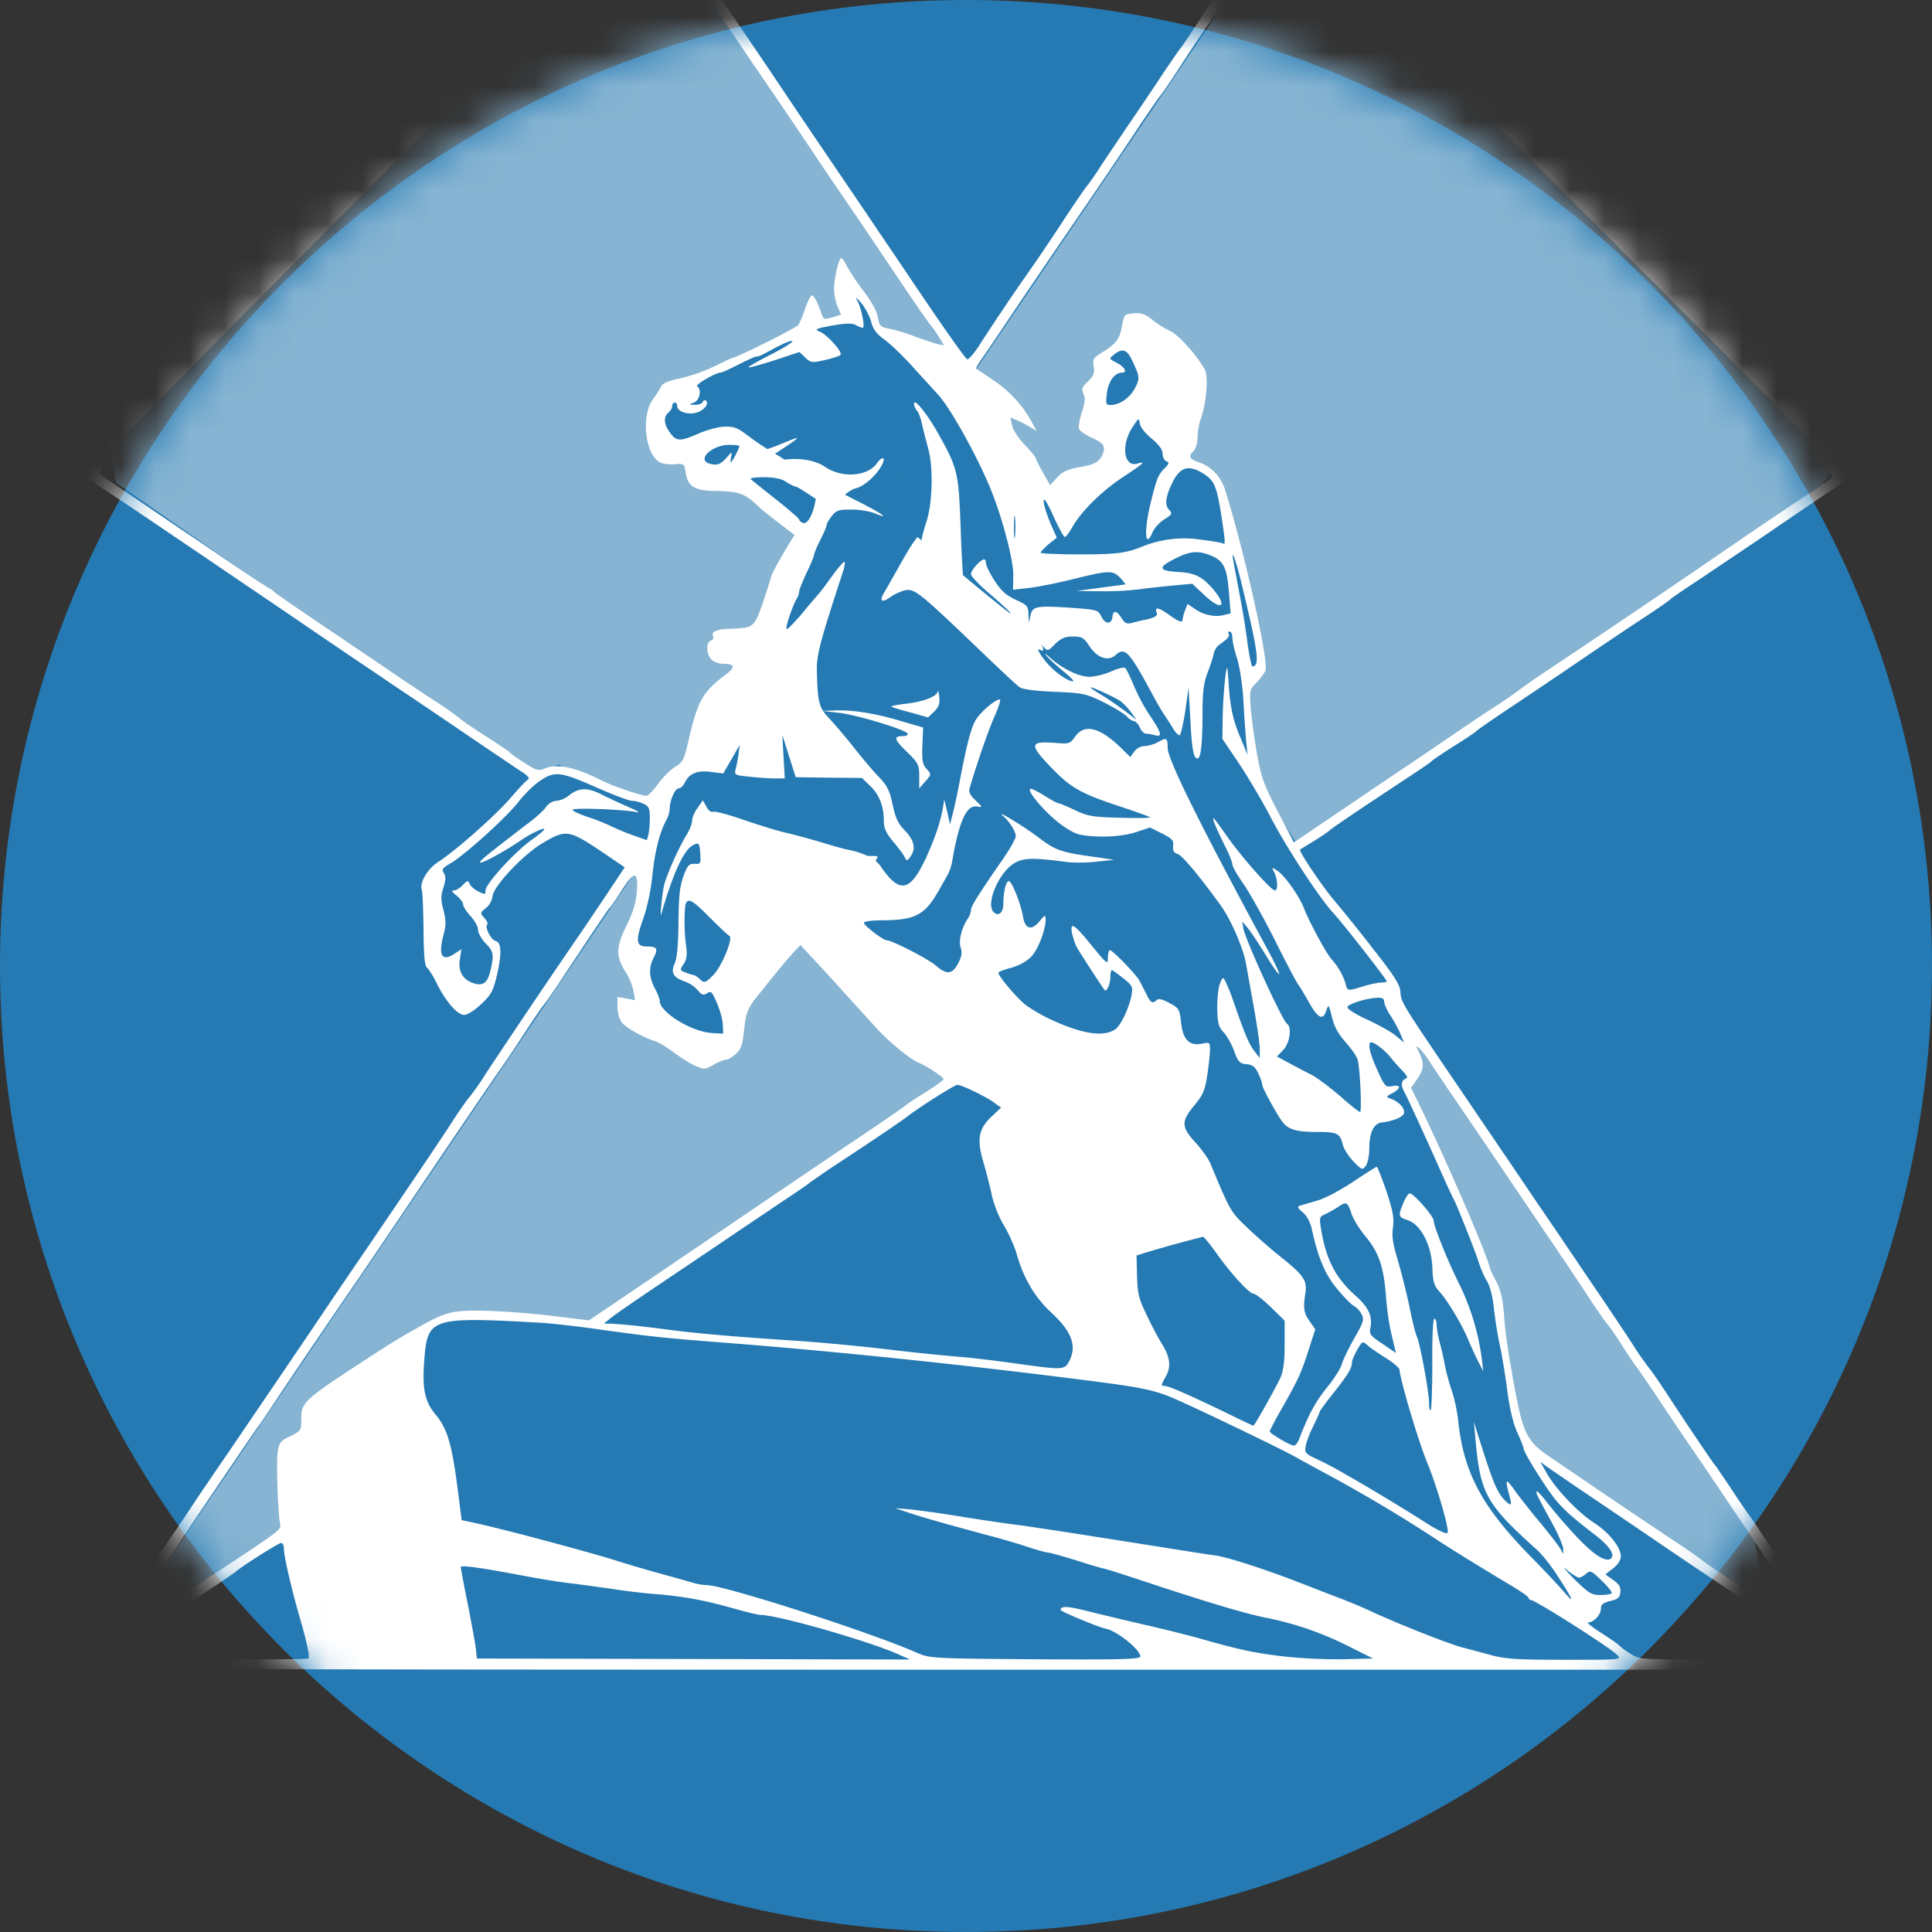 <svg xmlns="http://www.w3.org/2000/svg" width="56" height="56" fill="none" viewBox="0 0 56 56"><rect x="0" y="0" width="56" height="56" fill="#333333" stroke="none"/><g clip-path="url(#a)"><path fill="#257ab3" d="M56 28C56 12.536 43.464 0 28 0S0 12.536 0 28s12.536 28 28 28 28-12.536 28-28"/><mask id="b" width="56" height="56" x="0" y="0" maskUnits="userSpaceOnUse" style="mask-type:alpha"><circle cx="28" cy="28" r="28" fill="#d9d9d9"/></mask><g mask="url(#b)"><path fill="#86b4d2" d="m50.827 44.464.394 2.129-6.87-4.613-.612-2.022-.27-2.1-.367-1.009-1.394-3.31-.813-1.858.22-1.568-3.533-5.203-9.498-13.9-9.116 13.44-.316.976-.353 1.623.353 2.344 2.125 1.149 2.486-3.493 4.569 4.09-9.86 6.72-.71.532-3.757-.24-.848.112-1.087 1.247-3.198 4.893-3.92 2.657v-1.208L18.968 24.45l9.116-13.44-.423-.62-1.968-.695L24.435 8l.238 1.185-.803.178-1.339.536-2.303 1.017-1.124.928.268 1.16.856.09v.571l1.178.268 1.857 1.553-1.293 3.053-1.193 2.51-1.74 2.237-1.839-.646-1.007-.475-.687.283-12.137-8.455-1.056-5.519 17.1-10.327 8.25 12.243.423.618.173-.255 8.358-12.323 12.294 5.983 4.61 8.562-.878 1.372L37.582 24.45l-1.276-2.008-.151-2.25.38-1.03-.719-3.498-.507-1.707-1.002-.734L32.995 9.5l-1.185 1.1.424 2.737-1.714.972-2.263-3.554-.173.255 9.498 13.9 3.533 5.204z"/><path fill="#fff" d="M10.696 5.454c-4.532 4.56-8.24 8.306-8.24 8.327s.252.202.562.404c.49.318 1.559 1.04 4.128 2.786a549 549 0 0 1 2.165 1.472c.772.527 1.731 1.169 2.121 1.436 1.046.7 1.797 1.212 2.634 1.782.411.274.873.592 1.032.693.223.144.267.21.195.252-.058.036-.282.275-.498.527-.433.505-1.595 1.53-2.078 1.84-.325.202-.563.614-.491.816.021.057.043.57.05 1.14.008.765.03 1.06.101 1.118.05.044.18.246.282.455.26.527.599.916.793.916.094 0 .304-.13.491-.31.282-.26.347-.375.448-.787.158-.67.151-.995-.022-1.046-.144-.036-.325-.404-.245-.483.028-.022-.015-.109-.087-.188-.123-.137-.123-.144.043-.281a.55.55 0 0 0 .195-.332c.022-.303.873-1.205 1.45-1.552.7-.411.751-.404 1.84.332l.542.368-.354.534c-.195.296-.577.859-.844 1.256a312 312 0 0 0-2.8 4.149 8 8 0 0 1-.49.707c-.073.08-.304.404-.506.722-.382.584-.642.974-2.294 3.406-.527.772-1.191 1.746-1.472 2.165-.455.678-1.01 1.493-2.735 4.033-.282.412-.693 1.01-.91 1.335-.216.332-.613.917-.887 1.314-.267.39-.7 1.039-.96 1.436a19 19 0 0 1-.527.757c-.115.087-.8 1.227-.8 1.328s2.475.116 25.465.116h25.465v-.195c0-.123-.187-.477-.483-.924-.26-.397-.491-.736-.52-.758-.043-.036-.404-.577-1.306-1.94-.224-.34-.44-.657-.476-.7-.036-.044-.26-.369-.49-.722-.24-.354-.441-.657-.463-.679-.05-.043-.923-1.342-1.421-2.107-.21-.317-.426-.635-.491-.707a9 9 0 0 1-.49-.707c-.21-.325-.78-1.176-1.278-1.905-.49-.729-1.147-1.696-1.458-2.15-.635-.939-1.14-1.682-2.439-3.594-1.493-2.2-1.537-2.266-1.551-2.555-.014-.209-.159-.447-.801-1.262a47 47 0 0 0-1.118-1.393c-.34-.397-1.04-1.436-.99-1.472.008-.007.203-.13.42-.26.216-.137.41-.267.432-.296.037-.043.758-.534 2.201-1.486.397-.26.736-.49.758-.52.022-.029.31-.224.65-.44.339-.21.627-.404.649-.433s.426-.31.902-.628c.476-.317 1.4-.938 2.056-1.385s1.516-1.025 1.913-1.285c.396-.26.736-.497.757-.526s.361-.26.758-.52c.397-.267 1.32-.887 2.057-1.385.736-.506 1.551-1.054 1.818-1.234.274-.18.49-.347.49-.376 0-.079-16.51-16.582-16.553-16.546-.072.08-1.703 2.482-2.294 3.384-.224.34-.434.657-.47.693-.036.043-.281.397-.548.794-.26.397-.7 1.046-.967 1.436-.267.397-.628.93-.8 1.19a7 7 0 0 1-.427.614c-.065.08-.317.454-.57.83a56 56 0 0 1-1.299 1.92 79 79 0 0 0-1.24 1.854c-.145.223-.297.404-.34.39-.058-.015-.765-1.018-2.093-3.003-.26-.375-.902-1.334-1.443-2.128s-1.19-1.754-1.443-2.129a312 312 0 0 0-2.323-3.428c-.037-.043-.253-.368-.491-.721-.231-.361-.44-.664-.47-.686a10 10 0 0 1-.396-.599c-.195-.303-.368-.555-.397-.555s-3.752 3.73-8.284 8.29m8.609-7.324c.159.238.418.627.577.873.159.245.368.541.455.656.093.116.339.47.548.787.202.318.794 1.19 1.313 1.948.513.75 1.177 1.732 1.472 2.18.296.44.801 1.183 1.119 1.645l.902 1.335q1.148 1.719 1.299 1.89c.058.065.166.224.238.347l.137.223-.173-.036c-.094-.021-.383-.122-.657-.216a5 5 0 0 0-.714-.224c-.31-.058-.325-.072-.383-.368-.021-.151-.202-.469-.411-.736a6 6 0 0 1-.476-.714c-.065-.13-.137-.238-.166-.238-.072 0-.21.591-.21.902 0 .137.044.368.101.498l.102.238-.253.08c-.21.064-.253.057-.289-.044-.137-.39-.238-.592-.303-.592-.036 0-.122.173-.195.375-.065.21-.158.426-.202.484-.064.086-1.782.945-1.89.945-.015 0-.26.115-.541.253a5 5 0 0 1-.989.346c-.34.072-.505.137-.556.238-.036.08-.144.245-.238.375-.346.484-.223 1.588.202 1.819.087.05.282.072.433.058.267-.022.274-.015.318.238.065.425.252.534.952.54.62.015.78.08 1.198.484.05.05.296.246.549.44l.454.347-.159.26c-.339.562-.505.873-.534 1.003-.014.072-.122.404-.238.743-.238.678-.26.693-.952.714-.361.008-.549.094-.476.217.028.043 0 .1-.058.122-.152.058-.145.383.007.549.065.072.216.13.354.13.339 0 .353.1.043.325-.65.49-.801.757-1.068 1.94-.116.506-.159.585-.368.715-.13.072-.354.296-.498.49-.137.196-.296.354-.34.354-.15 0-.98-.281-1.262-.426-.8-.41-1.342-.519-1.703-.36-.159.072-.23.05-.548-.152-.21-.13-.412-.274-.455-.325-.05-.043-.36-.252-.7-.469s-.678-.447-.758-.52a8 8 0 0 0-.62-.44 59 59 0 0 1-1.227-.815c-.411-.281-1.364-.923-2.121-1.436-.75-.505-1.386-.945-1.408-.974a.25.25 0 0 0-.108-.08 13 13 0 0 1-.685-.447c-.34-.223-.96-.65-1.386-.938-.426-.281-1.248-.844-1.825-1.234l-1.061-.714.981-3.226C9.513 4.782 18.944-2.39 18.98-2.347c.022.03.166.246.325.477m27.312 6.444c4.41 4.401 6.495 9.2 6.495 9.236 0 .029-.145.144-.31.253-.549.36-1.545 1.024-2.302 1.544a488 488 0 0 1-5.607 3.796c-.34.223-.715.483-.83.577-.116.086-.411.296-.657.454-.252.16-.78.513-1.19.794-.404.274-1.004.686-1.328.902-.563.375-1.667 1.126-2.85 1.927l-.534.36-.47-.901c-.41-.787-.483-1.003-.599-1.667a17 17 0 0 1-.18-1.306c-.043-.527-.036-.549.166-.758a1.6 1.6 0 0 0 .26-.346c.1-.267-.613-3.457-1.162-5.21-.123-.412-.404-.707-.772-.83-.274-.094-.31-.173-.144-.332.057-.065.108-.238.108-.383 0-.151.043-.404.1-.562.16-.455.217-1.198.116-1.4-.209-.39-.75-1.003-.995-1.119a2.8 2.8 0 0 1-.527-.332c-.21-.166-.325-.21-.541-.187-.275.021-.282.028-.347.382-.065.375-.166.498-.606.772-.216.13-.245.18-.21.383.03.194 0 .274-.165.433-.173.165-.195.223-.13.36.058.123.043.26-.05.534-.066.21-.102.426-.08.484s.188.173.36.252c.347.152.412.246.333.462-.087.238-.245.325-.693.397-.332.058-.469.123-.635.296l-.202.224-.21-.368c-.115-.202-.209-.39-.209-.419s-.144-.202-.317-.382c-.18-.188-.34-.426-.368-.563l-.05-.231.209.087c.108.05.281.137.382.202l.173.108-.173-.318a3.4 3.4 0 0 0-1.111-1.176c-.238-.166-.455-.303-.47-.317s.095-.195.246-.405c.145-.209.505-.743.794-1.176.57-.851 1.385-2.042 2.526-3.716.39-.577.916-1.357 1.161-1.732.253-.375.527-.78.614-.887.093-.116.324-.462.526-.773C34.835.958 35.39.157 35.448.136c.029-.015.058-.05.058-.087 0-.058.779-1.234.858-1.299.03-.021.188-.252.361-.527a7 7 0 0 1 .332-.483c.015 0 5.152 2.432 9.561 6.834M25.251 9.329c.057.216.151.346.39.52.173.122.555.49.85.822l.665.729c.353.354 1.154 1.79 1.566 2.793.339.844.656 2.049.649 2.482l-.007.418.454-.05c.253-.029.837-.144 1.3-.26 1.024-.253 1.14-.26 1.356-.029.094.101.159.18.137.188-.014 0-.34.043-.714.094l-.686.093.65.008a9 9 0 0 0 1.118-.05c.26-.037.722-.087 1.025-.116l.555-.05.361.338c.541.506.671.275.159-.274-.26-.281-.484-.382-.91-.404-.598-.036-.627-.13-.093-.397.433-.216.657-.23 1.025-.08.368.152.461.347.52 1.054l.05.62-.202.051c-.26.065-.6-.007-.845-.187l-.202-.137-.072.187a1.3 1.3 0 0 0-.072.26c0 .115-.108.072-.411-.144-.296-.21-.404-.224-.34-.043.037.086-.072.151-.382.209-.072.014-.217.05-.325.08-.151.042-.216.014-.31-.138q-.225-.344-.267-.029c-.029.224-.217.21-.325-.029-.093-.18-.13-.187-.837-.238-1.039-.072-1.154-.05-1.212.217l-.05.216-.008-.252c-.007-.231-.036-.267-.375-.419-.281-.13-.419-.26-.613-.556-.137-.216-.246-.44-.246-.505 0-.058-.021-.108-.05-.108-.101 0-.383.317-.383.426 0 .065.231.303.505.541.275.23.556.49.628.57.145.166-.49-.346-1.804-1.443l-.88-.743-.123.166c-.065.086-.252.404-.418.7s-.354.627-.419.736c-.159.26-.072.324.18.137.109-.08.304-.166.426-.195.267-.05.412.065 2.02 1.602.636.613 1.22 1.162 1.3 1.212.086.058.454.108 1.01.13.83.036.902.05 1.422.303.295.152.598.332.67.411.066.073.16.137.21.137.043 0 .122.08.166.18.043.102.123.181.173.181s.166.022.26.044c.23.064.202-.058-.123-.542a5.4 5.4 0 0 1-.476-.88c-.108-.253-.217-.49-.253-.52-.029-.036-.216.008-.404.094a2.1 2.1 0 0 1-.62.159c-.318 0-.78-.224-1.14-.541-.152-.137-.195-.166-.109-.058.08.094.303.296.49.448.196.158.311.28.268.28-.166 0-.57-.295-.794-.576-.216-.275-.274-.405-.144-.325.086.05.094-.05.021-.152-.036-.036-.007-.007.065.058.116.123.13.123.332-.087.174-.166.282-.216.513-.216.26 0 .317.029.483.281.224.34.541.448.75.26.275-.245.39-.13 1.054 1.097.137.26.31.556.383.657.072.108.187.288.252.397.065.108.152.18.18.166.03-.022.102-.34.16-.708l.093-.67.05.901c.044.88.095 1.155.21 1.155q.142-.002.144-1.27c0-.65.03-.902.145-1.213.086-.216.166-.468.18-.562a.5.5 0 0 1 .159-.253c.245-.166.31-.245.274-.317-.029-.037-.007-.065.029-.065.043 0 .08.08.08.18 0 .101.057.368.136.599.072.23.152.743.18 1.169.022.418.058.952.08 1.19l.043.434-.216-.52c-.21-.498-.282-.844-.332-1.537a6 6 0 0 0-.036-.433c-.036-.18-.13.794-.137 1.429l-.008.599.491.729c.267.404.686 1.11.924 1.573.476.909 1.414 2.33 1.797 2.742.267.288 1.551 1.927 1.551 1.984 0 .022-.072.036-.159.036-.093 0-.324.05-.52.108-.461.145-.461.145-.519-.093a1.9 1.9 0 0 0-.404-.693c-.144-.159-.628-1.046-.786-1.45-.145-.376-.556-.96-.78-1.112-.166-.108-.173-.108-.094.044.102.187.116.526.022.526-.108 0-.93-.923-1.35-1.515-.223-.318-.41-.577-.432-.577-.044 0 .086.303.325.786.122.238.223.49.223.549 0 .065.145.317.318.563s.584.98.916 1.637c.325.657.635 1.242.686 1.3.043.057.18.288.303.505.252.454.404.534.498.238.065-.195.072-.188.166.187.065.274.18.484.404.736.173.195.332.426.346.52.072.332.116 1.494.065 1.494-.029 0-.289-.202-.57-.455-.289-.245-.657-.527-.83-.62a30 30 0 0 1-.664-.347l-.346-.188.18-.187c.195-.202.26-.671.108-.765-.13-.087-1.212-2.446-1.262-2.764l-.03-.195.152.18c.087.102.318.448.52.78.195.325.375.577.397.563.014-.022-.116-.303-.296-.635-1.999-3.695-2.937-5.585-2.937-5.924 0-.296-.029-.31-.289-.16a1 1 0 0 1-.375.109.39.39 0 0 0-.303.159l-.115.159-.303-.296c-.6-.57-1.025-.671-1.292-.303-.159.223-.173.223-.613.187-.715-.05-.722.05-.094.707.584.607.866.765 2.056 1.155.426.144.794.274.816.296s-.361.029-.86.014c-.8-.021-.944-.043-1.32-.223-.23-.109-.44-.195-.469-.195-.036 0-.216-.101-.404-.217-.195-.122-.375-.216-.411-.202-.116.036.34.592.772.945.238.195.512.354.664.383.498.094 1.198.065 1.616-.072l.412-.137.346.173c.296.151.346.202.325.36-.015.138.021.203.122.232.13.028.628.627 1.256 1.493.289.397.657 1.242.729 1.667.029.137.123.693.224 1.241.1.549.18 1.112.18 1.256v.26l-.152-.195c-.151-.188-.281-.49-.606-1.429a5 5 0 0 0-.245-.613c-.065-.116-.08-.108-.152.086-.05.116-.079.44-.079.722.014.426.043.534.188.686.093.1.23.339.303.54.115.318.158.362.36.383.174.015.253.08.34.267.065.13.115.281.115.332 0 .087.433.873.592 1.082.173.217.411.282.981.282.614 0 .679.036.765.382.029.116.166.325.303.47.245.252.26.26.36.13.059-.08.102-.311.102-.506 0-.462.13-.721.36-.75.383-.05.65-.174.65-.296 0-.145-.173-.318-.397-.397-.137-.05-.13-.058.058-.159.253-.137.253-.252-.007-.202-.188.036-.217.015-.433-.469-.224-.49-.289-.8-.173-.8.094 0 .404.237.555.432.08.101.231.274.34.383.151.158.173.209.093.245-.122.043-.137.188-.036.368.072.13.433.902 1.018 2.215.194.433.382.844.418.902.094.173.628 1.516.729 1.84.05.159.151.397.23.527.095.152.174.462.21.83.036.325.116.8.173 1.06.058.26.152.838.21 1.285.072.534.166.945.288 1.212.101.224.188.44.188.477 0 .094.462.851.8 1.32.268.368.542.62 1.199 1.126.454.339.656.613.54.729-.143.144-.504-.087-1.038-.657a16 16 0 0 1-.801-.93c-.159-.21-.303-.362-.318-.347-.036.036-.014.08.477.981.158.296.288.606.288.686v.144l-.08-.144c-.042-.08-.295-.404-.555-.722a22 22 0 0 1-.729-.916c-.13-.195-.252-.332-.267-.318-.021.015 0 .152.044.31.108.39.1.426-.072.268-.224-.203-.347-.477-.657-1.436l-.274-.866.043.469c.144 1.609.303 1.905 1.782 3.232.152.138.412.462.585.736q.693 1.06.216.505c-.151-.18-.62-.678-1.039-1.103-1.392-1.436-1.898-2.41-2.05-3.948a4.7 4.7 0 0 0-.187-.83 6 6 0 0 1-.187-.685 8 8 0 0 0-.145-.65 3 3 0 0 1-.1-.555c0-.094-.03-.166-.066-.166s-.065.577-.057 1.299c0 .714-.022 1.32-.044 1.35-.029.02-.05-.066-.05-.203 0-.325-.267-1.76-.354-1.927-.036-.072-.137-.469-.216-.873a21 21 0 0 0-.34-1.356c-.144-.47-.173-.693-.136-.938.036-.267 0-.47-.188-1.04-.137-.396-.26-.714-.282-.714s-.324.195-.685.433c-.354.238-.823.49-1.046.548-.217.065-.448.13-.505.152-.073.022-.051.072.093.188.123.108.217.281.267.512.18.815.376 1.284.73 1.71.194.231.41.455.483.49a.65.65 0 0 1 .223.239c.08.159.058.23-.216.707-.166.296-.332.635-.361.758-.036.115-.23.426-.44.678-.325.412-.52.765-.787 1.465-.043.115-.115.202-.158.202-.101 0-.7-.354-.7-.411 0-.03.173-.361.39-.736.44-.78.533-.974.764-1.71l.166-.513-.159-.23c-.173-.239-.195-.376-.13-.802.058-.382-.036-.526-.685-1.046a16 16 0 0 1-1.04-.91c-.44-.425-.461-.461-1.017-1.796-.05-.137-.245-.411-.418-.606-.448-.484-.448-.635-.036-1.126.223-.274.288-.411.353-.844.044-.282.08-.62.08-.743 0-.217-.015-.224-.217-.18-.375.079-.563-.102-.62-.6-.044-.397-.058-.425-.34-.577-.202-.108-.317-.137-.367-.087-.116.116-.18.087-.296-.166-.065-.122-.16-.31-.21-.404-.122-.202-.772-.873-.851-.873-.029 0-.058.101-.058.217 0 .209-.021.194-.454-.332-.527-.65-.65-.73-.585-.375.029.13.087.303.13.39.08.15.758 1.19.815 1.255.058.065.166-.18.166-.383 0-.108.022-.195.044-.195s.166.109.324.231c.267.217.289.253.246.491-.08.404-.318.895-.484 1.003-.36.224-.974.123-1.926-.325a5 5 0 0 1-.65-.382c-.245-.188-.8-.837-.8-.938 0-.029.165-.094.36-.145.216-.057.447-.18.577-.31.21-.202.433-.793.433-1.097-.007-.137-.021-.13-.173.05-.231.29-.426.239-.483-.129-.066-.368-.31-.996-.405-1.025-.086-.028-.166.31-.166.664 0 .253-.144.368-.281.231-.245-.245.173-1.205.642-1.443.26-.13.52-.137 1.494-.007.21.021.599.021.866-.015l.49-.05-.432-.065c-1.112-.152-1.249-.195-1.768-.592-.455-.339-1.278-.837-1.01-.606.18.151.36.44.36.577 0 .065-.151.34-.339.614-.787 1.14-.96 1.421-.96 1.53 0 .064-.043.18-.1.26-.174.259-.268.649-.195.836.043.13.028.246-.073.44-.173.332-.332.347-.656.065-.217-.187-1.27-.729-1.422-.729-.1 0-.657-.425-.657-.505 0-.043.224-.072.527-.072.974-.007 1.241-.151 1.66-.894.086-.152.195-.347.245-.433a1.4 1.4 0 0 0 .13-.405c.202-1.169.419-1.63.729-1.565.151.028.151.014-.05-.174-.166-.158-.21-.245-.174-.368.195-.663.52-1.616.7-2.027.123-.275.202-.513.18-.527-.057-.058-.468.26-.656.512-.166.217-.289.671-.512 1.84-.065.34-.152.758-.202.938l-.08.325-.08-.36-.086-.361-.05.288c-.08.419-.238.866-.484 1.407-.462.989-.765 1.04-1.313.238-.144-.216-.498-.396-.96-.483-.08-.014-.418-.108-.75-.21a22 22 0 0 0-1.01-.274c-.217-.043-.765-.216-1.22-.368-.447-.158-.859-.267-.916-.245s-.138-.036-.195-.152l-.101-.18-.152.217c-.087.115-.159.288-.159.368 0 .086-.072.274-.166.425-.238.383-.613 1.242-.656 1.494-.065.34-.116.953-.072.794.332-1.162.649-1.855.909-1.992.18-.1.202-.072.223.267.015.26 0 .282-.166.267-.158-.007-.209.043-.324.361-.108.296-.137.584-.144 1.35-.008.656-.044 1.039-.109 1.176-.122.26-.043.41.282.52a.96.96 0 0 1 .382.252c.116.144.166.159.274.094.116-.08.145-.044.282.274.086.195.166.476.173.628l.014.267-.295-.015c-.6-.021-1.545-.599-1.545-.93 0-.059-.065-.224-.144-.369-.173-.325-.18-.606-.029-.895.13-.26.094-.317-.21-.317-.31 0-.324-.173-.086-.837.101-.289.217-.816.253-1.212.072-.7.21-1.256.404-1.61a.8.8 0 0 0 .1-.331c0-.239.152-.592.26-.592.058 0 .138-.08.181-.173.123-.26.368-.361.765-.303l.346.043.239-.412.238-.418-.036.289a5 5 0 0 1-.087.44c-.036.137 0 .159.411.195.246.028.578.05.73.05h.288l-.036-.635-.036-.628.194.614.195.613.96.014.96.008.245.238c.26.252.39.584.39 1.017 0 .195.065.34.252.57.145.166.296.368.34.448.072.144.079.144.173.014.173-.23.115-.483-.152-.758-.202-.209-.274-.36-.36-.757-.087-.412-.152-.549-.42-.823-.172-.18-.504-.577-.735-.873a17 17 0 0 0-.693-.815c-.289-.303-.325-.462-.346-1.35-.015-.454.072-.8.75-2.872.058-.166.072-.303.043-.303s-.187.188-.353.412c-.159.23-.354.483-.426.562s-.289.332-.476.563c-.195.224-.375.412-.412.412-.057 0 .152-.643.29-.88a.5.5 0 0 0 .071-.21c0-.05.101-.296.217-.548.122-.246.216-.484.216-.52s.08-.231.18-.426c.102-.202.181-.39.181-.433 0-.036.065-.151.152-.26.13-.166.202-.187.57-.187.223 0 .54.05.692.115.455.188.18-.007-.476-.339a22 22 0 0 1-1.212-.656c-.325-.188-.62-.347-.657-.347-.036 0-.1-.05-.151-.108-.044-.05-.253-.195-.455-.31a8 8 0 0 1-.736-.491c-.31-.238-.404-.274-.693-.267-.187.007-.52.1-.75.202-.527.23-.642.23-.823-.029-.18-.245-.195-.462-.043-.584.058-.05.108-.137.108-.188 0-.058.036-.101.072-.101.044 0 .072.05.072.108 0 .152.303.253.549.188.216-.058.382-.253.288-.347-.036-.028-.079-.014-.093.03-.022.05-.123.093-.224.086-.188 0-.188-.007-.029-.065.166-.072.224-.383.087-.47-.073-.042.534-.396.678-.396.036 0 .289-.115.556-.252.274-.138.498-.239.498-.217 0 .029.209-.072.469-.216s.512-.253.555-.231c.05.014-.23.194-.628.396-.396.202-.685.368-.635.368.05.008.397-.093.78-.216l.692-.23.166.158c.166.159.195.159.585.072.224-.05.419-.115.44-.152.058-.086-.39-.584-.606-.67-.159-.066-.116-.087.36-.174.405-.072.585-.072.694-.014a.8.8 0 0 0 .194.08c.08 0-.043-.6-.158-.795-.065-.108-.022-.086.115.073.116.137.245.382.289.548m7.57 1.126c.216.469.223.505.079.793-.145.282-.448.491-.707.491-.138 0-.145-.029-.109-.346.044-.347.231-.592.44-.592.166 0 .073-.173-.166-.289-.216-.115-.216-.115-.072-.23.246-.203.383-.152.534.173m.562 2.258c.217.18.318.325.318.44 0 .101.05.195.108.217.094.036.08.08-.072.224-.166.173-.217.296-.39 1.01-.195.8-.151 1.342.065.815.05-.115.202-.281.34-.368.23-.144.237-.166.13-.281-.13-.144-.095-.383.114-.808.231-.455.498-.505.953-.188.26.18.325.368.455 1.176.115.765.122.852.043.801-.036-.021-.34-.072-.686-.115a3.23 3.23 0 0 0-1.674.216c-.44.18-.743.217-1.775.217-.635 0-1.147-.022-1.147-.05 0-.022.108-.138.23-.246l.239-.188-.159-.353c-.166-.383-.267-.75-.202-.75.029 0 .159.245.289.54.137.296.274.542.303.542.036 0 .13-.13.216-.282.267-.469.852-1.046 1.465-1.45.592-.39.693-.477.433-.397-.397.13-.498-.52-.159-1.04.18-.28.195-.295.217-.13.014.11.151.29.346.448m-11.95.217c0 .065-.216.469-.245.469-.014 0-.014-.072.007-.166.03-.152.022-.145-.137.036-.173.202-.303.238-.52.159-.331-.13.116-.527.592-.534.166 0 .303.014.303.036m1.602 1.118c.246.116.498.217.556.217.072 0 .087.065.043.267-.072.397-.23.67-.36.627-.058-.028-.109-.065-.109-.1 0-.03-.303-.29-.664-.578-.368-.288-.7-.555-.736-.591-.043-.03.123-.058.368-.058.34 0 .549.05.902.216m6.387 1.494c-.015.152-.03.029-.03-.267s.015-.419.03-.274c.014.151.014.397 0 .54m6.58 1.429c.477 1.977.52 2.345.296 2.345-.021 0-.086-.303-.137-.671a23 23 0 0 0-.238-1.458c-.08-.44-.166-.873-.18-.974-.05-.354.094.08.26.758m-3.543 3.34c.087.058.231.21.325.333l.159.223-.289-.223a12 12 0 0 0-.664-.462c-.209-.123-.382-.238-.382-.253 0-.043.657.26.851.383m-15.124 2.534c.462.202.902.368.988.368.08 0 .231.036.332.086.152.072.18.13.18.412 0 .18-.021.404-.043.49l-.043.152-.368-.13a7 7 0 0 1-.664-.274 6 6 0 0 0-.7-.275c-.23-.079-.418-.166-.418-.202 0-.065 1.428-.014 1.84.065.13.03.058-.029-.188-.13-.216-.093-.577-.26-.794-.368-.433-.223-.678-.216-.981.03a.7.7 0 0 1-.354.144c-.086 0-.216.072-.281.158-.058.094-.238.26-.39.383-1.35 1.032-1.587 1.226-1.53 1.248.073.022.708-.325 1.162-.635.282-.195.657-.375.693-.339.022.022-.144.159-.368.318-.49.346-1.335 1.277-1.335 1.464 0 .123-.014.123-.21.03-.115-.058-.23-.16-.252-.224-.043-.101-.065-.101-.195.036-.079.086-.194.158-.26.158-.079 0-.057.044.08.152.101.08.188.195.188.252 0 .058.094.21.216.34.116.13.217.303.217.397 0 .093.1.267.216.39.238.23.253.345.137.814-.086.354-.23.44-.52.332-.288-.108-.418-.353-.36-.685l.043-.289-.195.13c-.375.246-.483.05-.317-.57.072-.252.065-.397-.007-.693-.08-.303-.08-.418 0-.656.065-.217.072-.318.014-.412-.072-.115-.043-.151.18-.281.405-.23 1.667-1.371 1.992-1.804.166-.21.44-.483.62-.599.42-.289.6-.26 1.675.217m1.125 2.994c-.028.34-.115.614-.31 1.01-.303.621-.303.88-.007 1.343.094.137.188.375.216.526l.05.275-.252-.05-.26-.044v.281c0 .152.051.354.116.44.108.16.62.448.967.556.101.029.354.18.563.34.21.158.498.331.635.389.238.1.274.094.505-.043.144-.08.296-.145.354-.145s.187-.072.288-.166c.152-.13.195-.245.245-.714.066-.549.073-.563.578-1.205.281-.354.628-.78.78-.946l.273-.295.433.469c.238.252.664.721.938 1.024.282.31.672.744.866.953.361.39.975.887 1.205.974.195.072.708.411.708.47 0 .028-.231.194-.506.367-.281.173-.548.346-.598.397-.051.043-.664.469-1.379.945-.707.477-1.616 1.09-2.027 1.371-.412.275-1.278.866-1.927 1.306-.642.44-1.595 1.083-2.114 1.436-.513.347-1.119.758-1.335.902l-.397.267-.758-.093c-1.14-.152-2.453-.224-2.973-.174-.382.044-.599.123-1.147.433a19 19 0 0 0-1.04.614c-2.446 1.587-2.417 1.558-2.417 2.136 0 .267-.021.295-.317.44-.289.137-.325.188-.368.462-.044.295.007 1.768.072 2.092.036.16-.029.202-1.905 1.436a12 12 0 0 0-.83.578c-.159.115-.483.346-.729.505-.252.158-.656.425-.902.599-.245.166-.462.296-.476.281-.015-.014.1-.202.252-.419.16-.216.44-.634.628-.93.195-.296.404-.606.477-.686s.295-.411.505-.729c.454-.7 2.172-3.232 2.36-3.492.079-.101.295-.426.49-.722.346-.52.75-1.126 2.396-3.536.418-.613 1.01-1.493 1.32-1.948.729-1.09 2.201-3.262 2.757-4.07.245-.346.613-.902.822-1.227.21-.317.433-.649.498-.721.065-.08.325-.455.57-.83.982-1.48 1.278-1.92 1.32-1.956.03-.021.174-.238.333-.483.382-.606.498-.599.454.007m2.115.758c.274.274.527.512.563.527.13.043-.217.902-.47 1.147-.23.224-.252.23-.375.116-.072-.066-.151-.123-.18-.123-.022 0-.123-.03-.231-.072-.18-.065-.18-.073-.065-.253.094-.144.108-.267.065-.563-.058-.411-.05-1.118.007-1.212.08-.13.21-.05.686.433m19.548 2.446c0 .065.08.238.173.383.094.137.224.375.289.526l.115.267-.238-.195c-.123-.108-.505-.317-.83-.469-.36-.165-.591-.317-.577-.368.036-.093.548-.252.873-.267.137-.007.195.03.195.123m1.313 1.725c.152.23.513.772.816 1.212.295.433.764 1.119 1.031 1.515.267.397.924 1.364 1.458 2.158a130 130 0 0 1 1.35 2.013c.209.318.44.65.512.73.072.086.274.374.447.656.18.274.34.52.361.54.029.023.267.376.548.788.275.418.708 1.06.967 1.443.455.656.773 1.133 1.696 2.504.231.353.772 1.147 1.19 1.76.427.614.81 1.191.86 1.285l.086.166-.245-.166c-.137-.094-.578-.397-.989-.671-.404-.282-1.039-.7-1.407-.938-.36-.238-.707-.477-.765-.527-.057-.05-.411-.296-.786-.549-.376-.245-1.256-.837-1.949-1.306-.692-.469-1.472-1.003-1.731-1.176-.549-.368-.708-.642-.888-1.494-.173-.844-.346-1.89-.383-2.345-.05-.714-.1-.945-.26-1.248a5 5 0 0 1-.165-.34c-.044-.317-1.19-2.972-2.02-4.697l-.268-.548.188-.275c.188-.274.195-.454.029-.779-.152-.288.072-.087.317.289m-13.234.851c.216.101.483.246.599.332l.216.152-.288.274c-.375.36-.419.664-.217 1.335.08.274.188.7.238.938.051.245.203.628.347.866s.317.628.382.866c.188.664.52 1.227.989 1.66.599.555.75.966.527 1.407-.137.26-.166.267-1.559.072-.57-.08-1.285-.166-1.58-.188a65 65 0 0 1-2.093-.216 60 60 0 0 0-2.562-.246c-1.883-.122-2.951-.216-3.788-.324-.83-.109-1.393-.166-1.732-.18h-.18l.18-.145c.173-.144.916-.65 2.316-1.588.383-.26 1.018-.685 1.408-.952.396-.267 1.01-.678 1.363-.917.361-.238.686-.461.73-.505.05-.036.31-.216.576-.397 1.01-.663 2.021-1.342 2.216-1.493.317-.253 1.378-.924 1.457-.924.044-.007.246.072.455.173m10.976 3.572c.043.137.223.433.404.65.39.469.526.887.591 1.731.022.34.094.845.166 1.126l.123.52-.39-.267c-.36-.238-.39-.275-.346-.484.058-.325-.065-.584-.44-.916-.585-.52-.859-1.061-1.003-1.977-.044-.282-.029-.318.123-.376.086-.043.26-.137.382-.216.238-.166.274-.144.39.21m-3.919 1.133c.433.606.953 1.176 1.083 1.176.05 0 .274.173.498.39l.396.39v.692c0 .498-.036.765-.122.96-.145.31-.75 1.393-.787 1.393-.007 0-.375-.173-.8-.383-1.14-.548-1.653-.772-1.783-.772-.094 0-.087-.036.036-.252.173-.289.144-.578-.108-.974a10 10 0 0 1-.426-.809c-.238-.49-.274-.635-.289-1.154l-.014-.592.325-.101a39 39 0 0 1 1.602-.44c.021-.007.202.21.39.476m-19.635 2.013c.318.015 1.148.109 1.84.21 1.4.194 1.84.238 3.392.36 3.334.253 7.454.686 11.04 1.155 1.112.144 1.53.23 1.985.411.483.188 3.363 1.573 3.716 1.783.058.036.484.267.938.512a44 44 0 0 1 3.204 1.92c.361.238 1.501.938 2.05 1.262.281.166.52.332.52.368 0 .03.028.058.064.058.123 0 2.273 1.364 2.497 1.588.137.144.13.144-1.515.144-1.444 0-1.732-.022-2.201-.152-.296-.08-.643-.173-.758-.202-.397-.1-1.999-.736-2.742-1.09a17 17 0 0 0-.794-.331c-.274-.101-.75-.289-1.046-.404-1.126-.44-2.215-.794-2.598-.845-.217-.029-.945-.144-1.624-.252-2.597-.412-3.91-.614-4.293-.657a64 64 0 0 1-1.443-.216 30 30 0 0 0-1.48-.21l-.433-.036.433.145c.397.13.975.296 2.31.656.281.072.757.21 1.06.31.303.102.6.181.65.181s.404.101.78.216c.374.123.75.231.829.246.08.014.729.224 1.443.462 1.638.54 2.692.851 3.24.96a9.3 9.3 0 0 1 2.345.8l.765.383-.866.021a15 15 0 0 1-1.768-.086c-.858-.108-1.212-.18-2.453-.534a42 42 0 0 0-1.551-.383c-.556-.13-1.285-.303-1.631-.39-.592-.15-.787-.158-.787-.035 0 .043 1.126.512 1.299.54.325.059 1.01.607 1.01.809 0 .08-.57.094-3.045.08-2.973-.022-3.06-.03-3.413-.181-1.328-.592-5.614-1.97-6.112-1.97a1.6 1.6 0 0 1-.39-.065 48 48 0 0 0-.93-.26 46 46 0 0 1-1.227-.36c-.7-.231-3.428-.96-4.157-1.112l-.397-.086-.122-.953c-.166-1.27-.296-1.696-.628-2.1-.332-.397-.404-.772-.325-1.688.094-1.111.253-1.155 3.32-.982m24.557 1.032c.202.13.375.275.382.325.022.317.548 2.093.823 2.75.267.656.635 1.919.57 1.984-.044.043-.296-.072-.715-.347a64 64 0 0 0-2.38-1.428 10 10 0 0 0-.708-.368c-.31-.145-.346-.18-.31-.361.014-.116.115-.376.216-.578.101-.209.188-.396.188-.418 0-.029.173-.26.382-.527.426-.534.556-.743.556-.91 0-.057.072-.223.151-.367.152-.26.16-.26.31-.123.08.072.325.238.535.368m5.607 3.796c.44.296 1.443.974 2.237 1.515.793.541 1.717 1.162 2.056 1.386.34.216.628.425.65.454.021.03.31.224.649.433.34.21.693.448.794.534.1.087.324.253.505.375l.325.21-2.735.021c-2.67.015-2.735.015-2.973-.137a2.2 2.2 0 0 1-.347-.245c-.05-.058-.303-.231-.555-.39-.253-.166-.419-.296-.361-.296.159 0 .368-.223.368-.396 0-.123.065-.174.274-.224.217-.05.274-.101.289-.253.014-.151-.03-.23-.202-.353l-.231-.166.223-.173c.138-.109.224-.239.224-.354 0-.26-.353-.7-.786-.974-.44-.282-1.119-.989-1.371-1.45l-.174-.31.174.129c.093.065.534.368.967.664m-37.56 1.739c0 .202.217 1.14.447 1.941.21.714.31 1.184.26 1.227-.014.021-1.327.029-2.915.021l-2.88-.021.506-.347c.281-.187.75-.512 1.053-.721.296-.202.88-.6 1.3-.88.41-.275.786-.527.822-.563.202-.174 1.241-.83 1.32-.837.051-.008.087.072.087.18m37.538.823c.043 0 .137-.051.21-.116.115-.1.15-.086.454.21.18.172.31.339.281.36-.021.029-.173.05-.332.05-.252 0-.332-.05-.765-.476-.26-.267-.353-.382-.202-.252.152.123.31.224.354.224m-31.08-.145c.953.18 1.501.274 1.985.325.216.029.693.094 1.046.144.361.058.895.123 1.19.145.845.065 1.487.18 2.281.404.404.115.787.209.859.209.49 0 3.139.758 4.005 1.147l.324.145-6.277-.015-6.279-.014-.021-.217c-.007-.122-.116-.707-.231-1.306a33 33 0 0 1-.216-1.126c0-.057.468 0 1.334.16"/><path fill="#fff" d="M26.494 11.697c0 .068.038.158.083.203s.113.219.143.377c.037.158.12.49.188.738.15.55.12 1.626-.068 2.146a3.7 3.7 0 0 0-.165.723c-.038.309-.023.407.082.49.068.06.226.195.354.308.12.113.377.34.565.49l.347.286-.06-.226c-.03-.128-.083-.941-.114-1.807-.06-1.732-.082-1.83-.64-2.832-.316-.572-.708-1.062-.715-.896M22.54 12.91c-.286.113-.625.21-.753.219h-.226l.188.15c.106.083.211.15.234.15.053 0 .715-.421 1.009-.632.203-.15.166-.143-.452.113M22.503 13.369c-.144.037-.294.098-.324.135-.053.046.768.603.896.603.022 0 .18.098.354.21.173.121.429.272.565.34.24.113.248.113.308-.046.083-.21.294-.399.535-.467.233-.067.58-.384.723-.662.128-.234.015-.279-.143-.053-.271.384-1.01.437-1.499.105-.323-.226-.911-.293-1.415-.165M27.187 20.034c-.023.15-.4.301-.904.361-.264.03-.46.068-.444.083.015.023.263.098.55.173l.512.143.18-.173c.136-.135.166-.24.143-.429-.015-.136-.037-.203-.037-.158M24.31 20.66c.52.06 1.92.481 1.996.602.022.045-.038.075-.143.075-.28 0-.241.105.143.474.308.302.338.362.338.686v.354l.181-.204c.174-.203.174-.21.03-.361-.113-.128-.135-.249-.12-.678l.023-.52-.565-.165c-.791-.241-1.409-.34-1.928-.332l-.445.015zM20.718 24.13c.075.046.361.159.64.257.278.098.896.324 1.37.49 1.122.406 1.296.444 1.89.451.46 0 .505-.015.656-.226.09-.12.165-.24.165-.27 0-.024-.195-.031-.429-.008-.565.045-1.355-.09-3.464-.595-.836-.196-1.04-.219-.828-.098M40.69 34.84c-.173.406-.166.436.113.526.384.129.693.731.715 1.386.015.4.053.52.203.685.241.257.686 1.01.851 1.431.076.174.196.445.28.603l.142.279-.045-.377a7 7 0 0 0-.633-2.116c-.346-.685-.76-1.717-.76-1.875 0-.128-.58-.791-.693-.791-.038 0-.113.113-.173.248"/></g></g><defs><clipPath id="a"><path fill="#fff" d="M0 0h56v56H0z"/></clipPath></defs></svg>